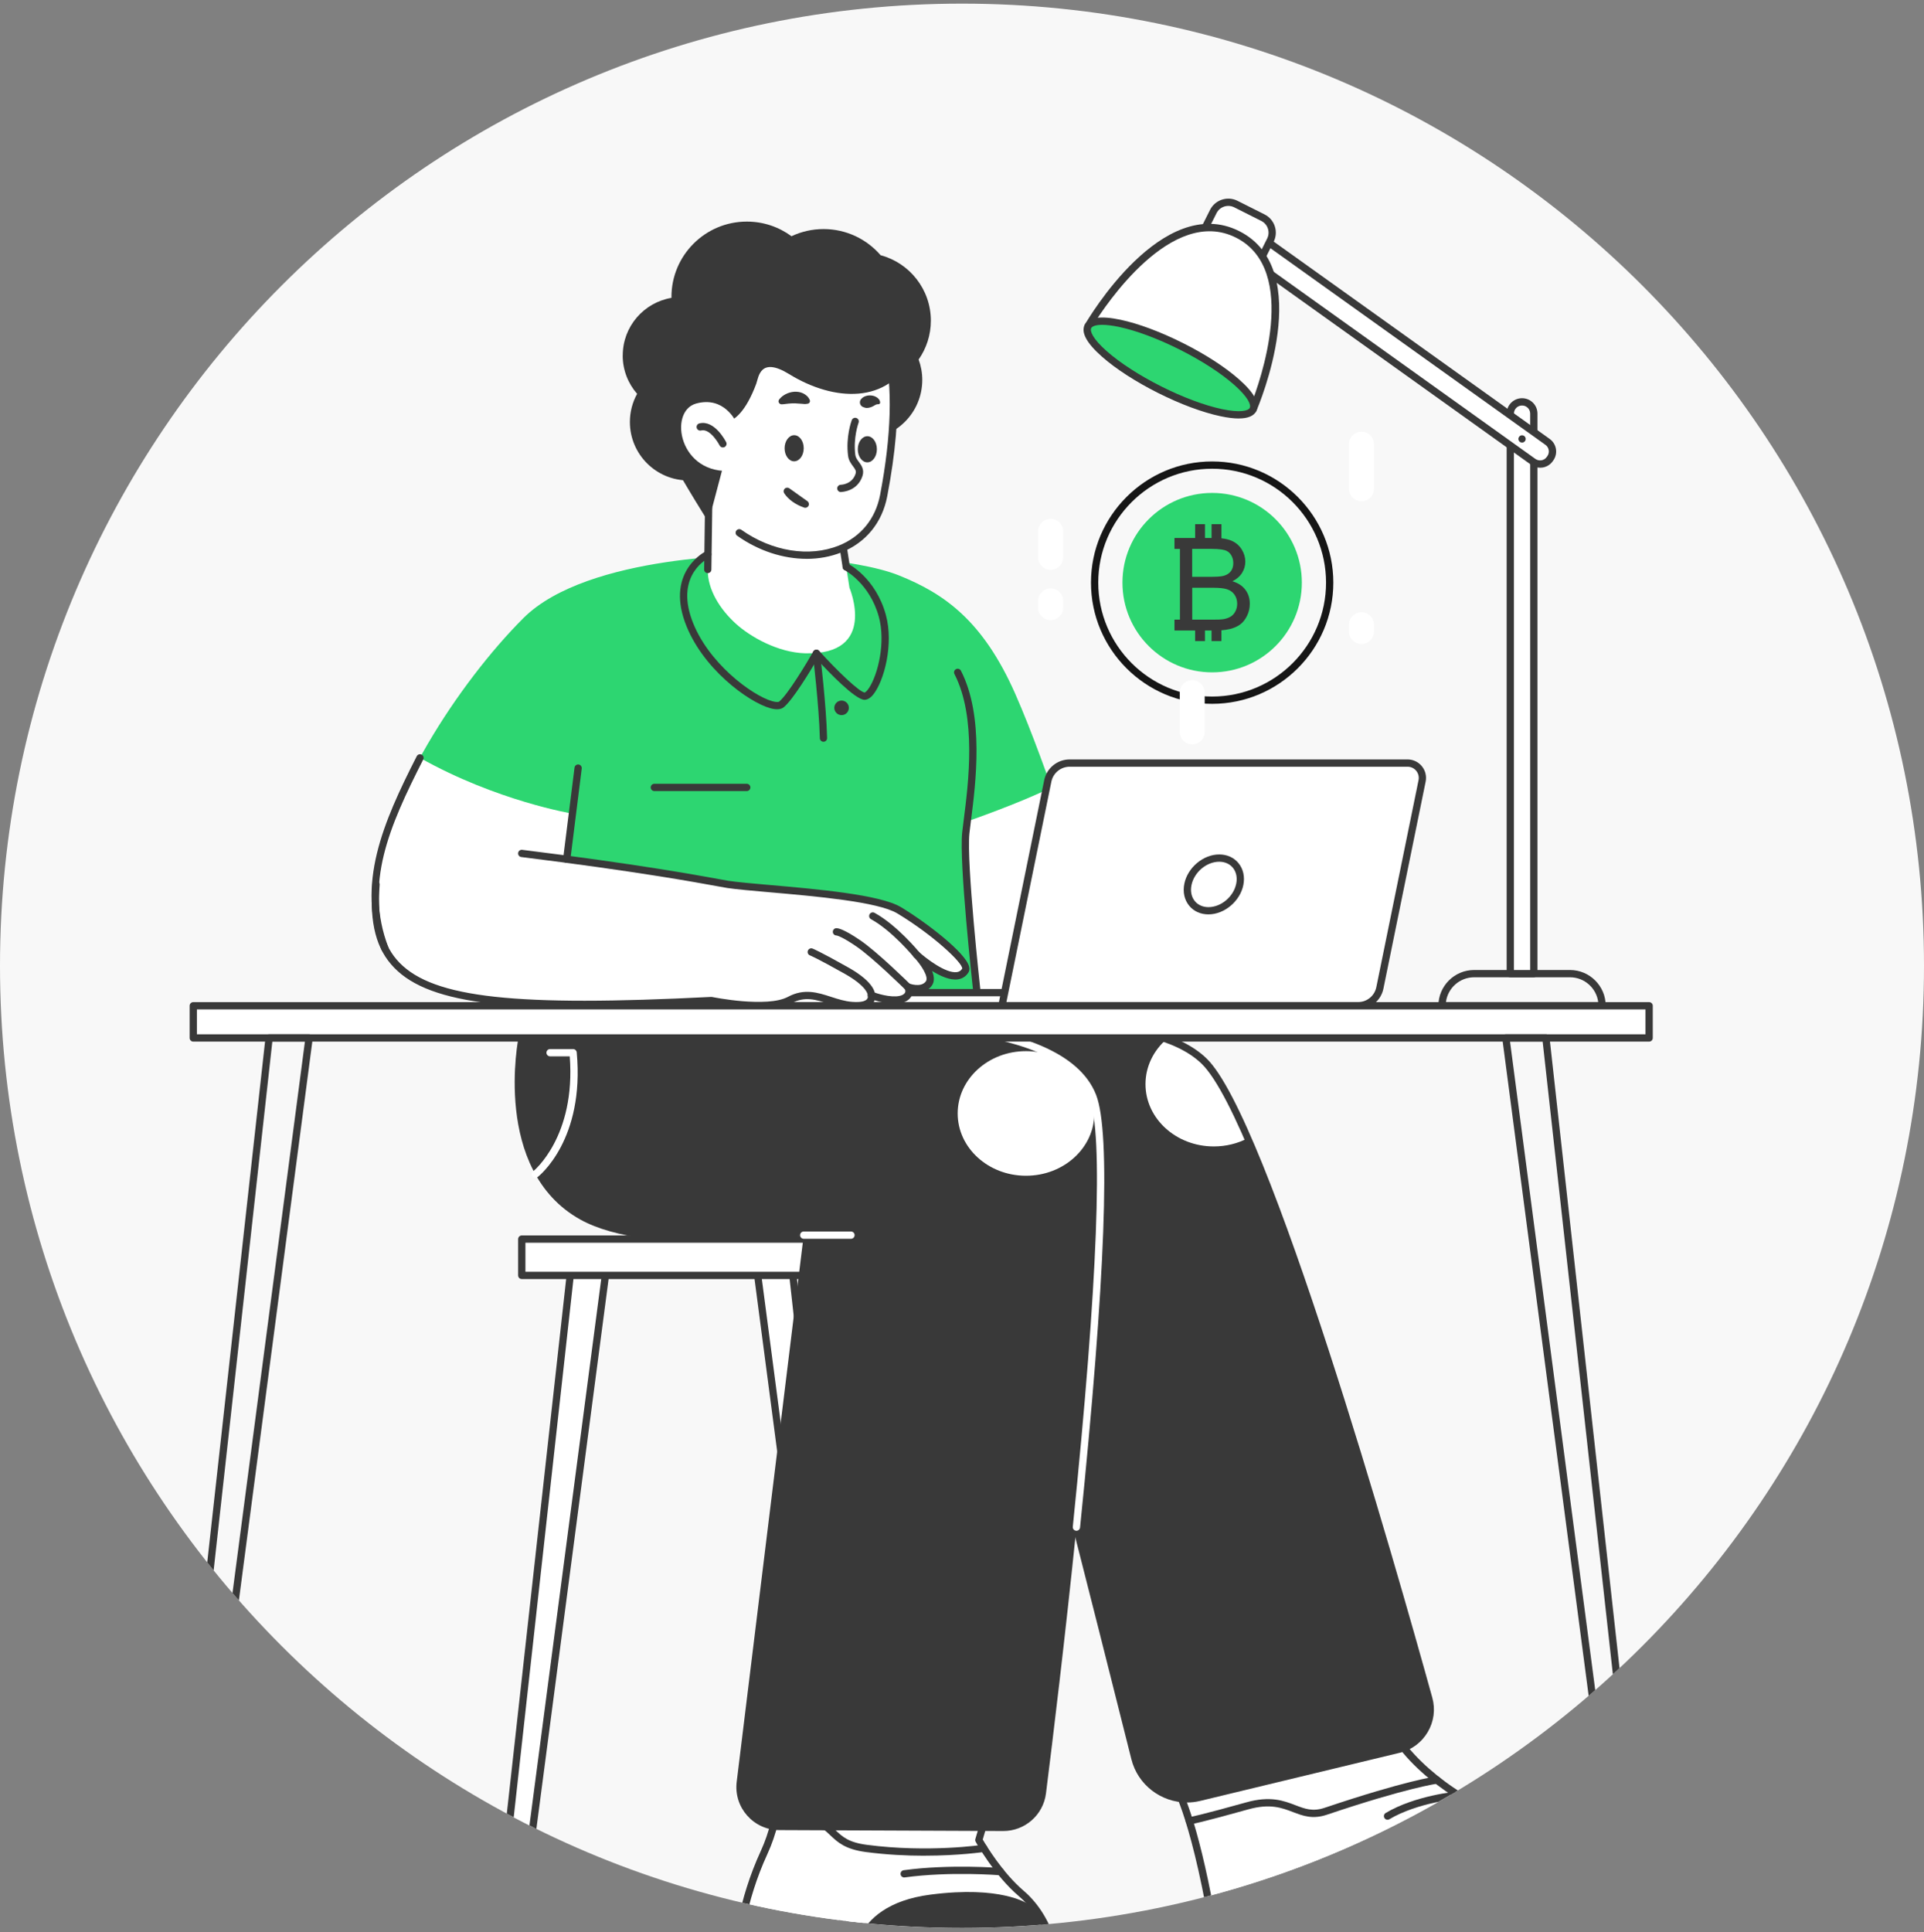 <svg width="250" height="251" viewBox="0 0 250 251" fill="none" xmlns="http://www.w3.org/2000/svg">
<rect x="0" y="0" width="250" height="251" fill="#808080" stroke="none"/>
<g clip-path="url(#clip0_574_921)">
<path d="M0 125.472C0 56.436 55.964 0.472 125 0.472C194.036 0.472 250 56.436 250 125.472C250 194.507 194.036 250.472 125 250.472C55.964 250.472 0 194.507 0 125.472Z" fill="#F8F8F8"/>
<g clip-path="url(#clip1_574_921)">
<path d="M65.638 255.636C66.327 255.636 66.909 255.125 66.996 254.444L78.682 165.495H74.107L64.268 254.115C64.177 254.928 64.813 255.64 65.63 255.64L65.638 255.636Z" fill="white"/>
<path d="M65.639 256.109C65.113 256.109 64.613 255.886 64.265 255.496C63.917 255.106 63.747 254.584 63.807 254.062L73.646 165.442C73.672 165.204 73.877 165.022 74.115 165.022H78.69C78.826 165.022 78.955 165.083 79.046 165.185C79.136 165.287 79.178 165.423 79.159 165.559L67.474 254.512C67.353 255.428 66.566 256.117 65.646 256.117L65.639 256.109ZM74.535 165.964L64.746 254.164C64.715 254.421 64.795 254.671 64.969 254.864C65.143 255.057 65.381 255.163 65.639 255.163C66.089 255.163 66.471 254.826 66.532 254.38L78.149 165.964H74.539H74.535Z" fill="#393939"/>
<path d="M111.475 255.636C112.292 255.636 112.928 254.924 112.837 254.111L102.999 165.491H98.424L110.109 254.44C110.2 255.121 110.779 255.632 111.468 255.632L111.475 255.636Z" fill="white"/>
<path d="M111.475 256.109C110.551 256.109 109.764 255.42 109.647 254.504L97.962 165.551C97.943 165.415 97.984 165.279 98.075 165.177C98.166 165.075 98.295 165.014 98.431 165.014H103.006C103.248 165.014 103.449 165.196 103.475 165.434L113.314 254.054C113.371 254.576 113.204 255.098 112.856 255.488C112.508 255.878 112.005 256.101 111.482 256.101L111.475 256.109ZM98.965 165.964L110.582 254.379C110.642 254.826 111.024 255.163 111.475 255.163C111.732 255.163 111.97 255.057 112.145 254.864C112.319 254.671 112.398 254.421 112.368 254.164L102.578 165.964H98.968H98.965Z" fill="#393939"/>
<path d="M109.314 160.977H67.799V165.695H109.314V160.977Z" fill="white"/>
<path d="M109.314 166.172H67.799C67.538 166.172 67.326 165.96 67.326 165.699V160.98C67.326 160.719 67.538 160.507 67.799 160.507H109.314C109.575 160.507 109.787 160.719 109.787 160.98V165.699C109.787 165.96 109.575 166.172 109.314 166.172ZM68.272 165.226H108.841V161.453H68.272V165.226Z" fill="#393939"/>
<path d="M102.385 229.718L100.678 236.624C100.334 238.013 99.884 239.372 99.286 240.673C96.372 247.004 95.714 252.888 95.581 255.863C95.532 256.968 96.414 257.887 97.519 257.887H137.104C137.857 255.041 136.503 249.244 132.715 246.009C129.521 243.284 127.19 239.046 127.19 239.046L128.881 233.287L102.389 229.718H102.385Z" fill="white"/>
<path d="M137.102 258.356H97.516C96.85 258.356 96.233 258.092 95.772 257.611C95.314 257.13 95.075 256.502 95.106 255.836C95.238 252.851 95.904 246.883 98.856 240.473C99.408 239.273 99.866 237.941 100.218 236.511L101.925 229.605C101.981 229.37 102.208 229.219 102.447 229.249L128.939 232.818C129.075 232.837 129.197 232.912 129.272 233.03C129.348 233.147 129.367 233.287 129.329 233.419L127.694 238.986C128.164 239.792 130.283 243.315 133.015 245.646C137.117 249.15 138.301 255.178 137.552 258.005C137.499 258.213 137.31 258.356 137.094 258.356H137.102ZM102.742 230.241L101.137 236.738C100.77 238.229 100.29 239.618 99.715 240.87C96.831 247.137 96.184 252.964 96.052 255.882C96.033 256.287 96.177 256.669 96.457 256.96C96.737 257.252 97.111 257.41 97.516 257.41H136.723C137.234 254.641 135.917 249.362 132.405 246.365C129.185 243.614 126.869 239.447 126.775 239.273C126.714 239.164 126.699 239.035 126.737 238.914L128.273 233.684L102.746 230.244L102.742 230.241Z" fill="#393939"/>
<path d="M120.098 241.09C117.828 241.09 115.217 240.968 112.492 240.609C109.809 240.253 108.833 239.33 107.891 238.441C106.767 237.374 105.605 236.272 100.909 236.091C100.648 236.079 100.444 235.86 100.455 235.599C100.466 235.338 100.705 235.13 100.947 235.145C105.999 235.342 107.293 236.568 108.541 237.752C109.45 238.615 110.233 239.356 112.613 239.671C120.673 240.734 127.697 239.671 127.765 239.659C128.022 239.621 128.264 239.795 128.306 240.053C128.347 240.31 128.17 240.552 127.912 240.594C127.867 240.601 124.662 241.086 120.098 241.086V241.09Z" fill="#393939"/>
<path d="M137.101 257.887C137.343 256.979 137.369 255.761 137.165 254.425C136.908 252.715 136.283 250.807 135.258 249.078C134.232 247.345 132.56 246.709 130.596 246.27C128.613 245.828 125.498 245.551 120.912 246.142C115.395 246.853 112.848 249.279 111.702 251.564C110.903 253.154 109.276 254.156 107.498 254.141L95.714 254.031C95.65 254.728 95.612 255.348 95.589 255.871C95.536 256.968 96.425 257.884 97.523 257.884H137.108L137.101 257.887Z" fill="#393939"/>
<path d="M117.488 243.916C117.257 243.916 117.053 243.746 117.019 243.507C116.985 243.25 117.162 243.012 117.424 242.974C123.421 242.153 129.968 242.683 130.036 242.686C130.297 242.709 130.49 242.936 130.467 243.197C130.445 243.458 130.218 243.651 129.956 243.629C129.892 243.621 123.44 243.103 117.552 243.909C117.529 243.909 117.507 243.912 117.488 243.912V243.916Z" fill="#393939"/>
<path d="M160.892 255.261L201.34 246.357C202.96 246.001 203.774 244.181 202.956 242.743C201.723 240.567 199.373 237.722 195.07 236.049C188.402 233.457 181.47 227.853 179.873 222.551L152.7 231.921C152.7 231.921 155.428 236.057 158.152 253.415C158.357 254.705 159.617 255.545 160.892 255.261Z" fill="white"/>
<path d="M160.399 255.787C159.847 255.787 159.298 255.621 158.836 255.307C158.208 254.879 157.799 254.232 157.682 253.487C155.018 236.523 152.328 232.22 152.301 232.178C152.222 232.057 152.203 231.902 152.252 231.766C152.301 231.63 152.407 231.52 152.543 231.471L179.717 222.101C179.838 222.06 179.97 222.067 180.088 222.128C180.201 222.185 180.288 222.291 180.326 222.412C181.764 227.183 188.178 232.856 195.243 235.607C199.704 237.344 202.123 240.318 203.367 242.509C203.833 243.326 203.878 244.288 203.496 245.143C203.114 246.005 202.365 246.615 201.441 246.819L160.993 255.723C160.796 255.765 160.6 255.787 160.403 255.787H160.399ZM153.383 232.182C154.163 233.741 156.388 239.134 158.617 253.339C158.692 253.823 158.961 254.247 159.37 254.527C159.782 254.807 160.297 254.909 160.785 254.8L201.233 245.896C201.858 245.76 202.368 245.343 202.626 244.761C202.883 244.178 202.853 243.531 202.539 242.978C201.373 240.92 199.099 238.127 194.895 236.492C188.693 234.078 181.556 228.773 179.569 223.157L153.38 232.186L153.383 232.182Z" fill="#393939"/>
<path d="M154.534 237.045C154.311 237.045 154.11 236.886 154.069 236.659C154.023 236.401 154.193 236.155 154.447 236.106C154.462 236.106 156.112 235.792 161.939 234.157C165.061 233.279 166.802 233.945 168.338 234.532C169.587 235.009 170.579 235.383 172.13 234.861C182.68 231.308 186.502 230.808 186.661 230.789C186.922 230.755 187.157 230.941 187.187 231.198C187.217 231.455 187.036 231.694 186.778 231.728C186.74 231.732 182.858 232.246 172.433 235.758C170.556 236.39 169.315 235.917 168.002 235.417C166.533 234.857 165.016 234.282 162.197 235.069C156.301 236.723 154.685 237.026 154.621 237.037C154.591 237.041 154.564 237.045 154.534 237.045Z" fill="#393939"/>
<path d="M160.891 255.261L201.339 246.357C202.929 246.009 203.746 244.246 202.997 242.823C202.982 242.796 202.97 242.77 202.955 242.744C201.722 240.568 199.372 237.722 195.073 236.046C194.604 235.864 194.138 235.667 193.669 235.455C193.669 235.455 180.86 235.489 178.835 244.745C178.423 246.634 176.966 248.121 175.07 248.507L157.913 251.977C158 252.488 158.083 252.961 158.155 253.4C158.367 254.69 159.616 255.538 160.895 255.258L160.891 255.261Z" fill="#393939"/>
<path d="M180.293 236.417C180.13 236.417 179.975 236.333 179.888 236.186C179.755 235.963 179.827 235.671 180.051 235.539C183.88 233.253 189.216 232.754 189.439 232.731C189.7 232.712 189.927 232.901 189.954 233.159C189.976 233.42 189.783 233.647 189.526 233.673C189.473 233.677 184.179 234.177 180.535 236.349C180.459 236.394 180.376 236.417 180.293 236.417Z" fill="#393939"/>
<path d="M147.466 228.432C148.396 232.137 152.135 234.403 155.851 233.506L181.784 227.251C184.701 226.547 186.461 223.569 185.659 220.675C180.716 202.829 164.396 145.545 156.46 137.86C149.35 130.969 129.741 133.712 129.741 133.712L113.223 134.318C104.194 149.197 129.998 161.393 129.998 161.393C132.412 168.632 143.261 211.661 147.466 228.436V228.432Z" fill="#393939"/>
<path d="M162.14 147.872C160.014 142.994 158.065 139.411 156.46 137.856C155.177 136.614 153.49 135.687 151.586 135.002C149.895 136.471 148.843 138.548 148.843 140.849C148.843 145.322 152.816 148.943 157.72 148.943C159.329 148.943 160.838 148.553 162.14 147.872Z" fill="white"/>
<path d="M154.227 234.173C150.897 234.173 147.847 231.91 147.007 228.546C142.591 210.935 132.117 169.416 129.612 161.726C127.784 160.833 114.271 153.961 111.372 144.319C110.324 140.827 110.809 137.379 112.818 134.072C112.901 133.936 113.045 133.853 113.204 133.845L129.695 133.24C130.8 133.088 149.652 130.606 156.785 137.519C164.811 145.296 181.257 203.037 186.108 220.55C186.528 222.075 186.32 223.661 185.518 225.023C184.716 226.385 183.425 227.343 181.889 227.713L155.957 233.968C155.378 234.108 154.795 234.177 154.224 234.177L154.227 234.173ZM113.499 134.78C111.743 137.784 111.335 140.899 112.281 144.047C115.202 153.772 130.051 160.894 130.202 160.962C130.319 161.019 130.406 161.117 130.448 161.238C132.847 168.435 143.469 210.545 147.927 228.315C148.79 231.755 152.294 233.874 155.741 233.045L181.673 226.79C182.96 226.48 184.038 225.681 184.708 224.538C185.378 223.399 185.552 222.071 185.2 220.796C180.368 203.344 163.983 145.803 156.131 138.193C149.266 131.54 130.001 134.148 129.805 134.174C129.79 134.174 129.774 134.174 129.756 134.178L113.495 134.776L113.499 134.78Z" fill="#393939"/>
<path d="M108.69 133.205L117.673 133.141C112.557 132.936 108.69 133.205 108.69 133.205Z" fill="#393939"/>
<path d="M125.851 123.677L68.646 123.238L67.39 134.708C67.39 134.708 63.84 152.024 75.427 158.453C84.422 163.44 104.433 160.466 104.433 160.466L95.725 231.49C95.317 234.812 97.901 237.745 101.25 237.76L130.342 237.881C133.169 237.893 135.561 235.796 135.912 232.992C136.779 226.105 138.399 212.793 139.871 198.398C142.285 174.827 144.309 148.353 141.986 142.405C139.208 135.287 126.554 133.497 117.673 133.141L108.69 133.205C108.69 133.205 112.557 132.937 117.673 133.141L127.512 133.073L125.847 123.681L125.851 123.677Z" fill="#393939"/>
<path d="M139.87 198.871C139.87 198.871 139.836 198.871 139.821 198.871C139.56 198.844 139.37 198.613 139.397 198.352C142.647 166.6 143.393 147.316 141.543 142.579C137.342 131.809 109.007 133.659 108.719 133.678C108.466 133.693 108.231 133.5 108.216 133.239C108.201 132.978 108.394 132.751 108.655 132.736C109.851 132.653 137.97 130.825 142.424 142.238C144.354 147.184 143.65 166.093 140.339 198.451C140.313 198.693 140.108 198.875 139.87 198.875V198.871Z" fill="white"/>
<path d="M125.438 126.087C126.088 125.032 120.98 120.759 116.833 118.258C113.223 116.086 98.994 115.556 94.586 114.898C93.345 114.712 85.663 113.097 67.802 110.875L78.583 130.469C82.666 130.416 87.264 130.25 92.429 129.989C92.429 129.989 99.679 131.495 102.623 129.921C105.563 128.346 107.754 130.397 110.695 130.64C113.635 130.882 113.226 129.308 113.226 129.308C113.226 129.308 114.937 129.993 116.443 129.924C117.949 129.856 118.426 128.967 117.949 128.214C117.949 128.214 119.795 128.967 120.685 127.805C121.574 126.644 119.111 124.044 119.111 124.044C119.111 124.044 123.984 128.456 125.441 126.095L125.438 126.087Z" fill="#2DD671"/>
<path d="M78.579 130.469L67.798 110.875C85.663 113.096 93.341 114.712 94.582 114.897C98.991 115.556 113.223 116.082 116.829 118.258C120.976 120.755 126.085 125.028 125.434 126.087C123.977 128.452 119.103 124.036 119.103 124.036C119.103 124.036 121.567 126.636 120.677 127.797C119.788 128.959 117.941 128.206 117.941 128.206C118.422 128.959 117.941 129.848 116.435 129.917C114.929 129.985 113.219 129.3 113.219 129.3C113.219 129.3 113.628 130.874 110.687 130.632C107.747 130.39 105.556 128.342 102.616 129.913C99.676 131.487 92.421 129.981 92.421 129.981C87.256 130.242 82.662 130.409 78.576 130.461L78.681 130.654H170.964C170.964 130.654 170.82 130.333 170.552 129.803C169.56 127.854 166.87 123.105 163.423 121.512C159.044 119.491 141.267 116.226 141.267 116.226C141.267 116.226 136.135 99.704 131.928 90.161C127.72 80.617 122.691 77.128 116.844 74.771C110.994 72.41 98.578 72.103 98.578 72.103C98.578 72.103 76.415 71.899 67.999 80.311C59.583 88.727 49.654 103.988 48.851 114.886C47.966 126.916 53.93 130.768 78.576 130.458L78.579 130.469Z" fill="#2DD671"/>
<path d="M170.969 130.666C170.969 130.666 170.825 130.341 170.556 129.815C169.565 127.866 166.874 123.117 163.427 121.524C159.049 119.503 141.267 116.241 141.267 116.241C141.267 116.241 139.205 109.596 136.624 102.301C132.42 104.386 125.673 106.713 125.673 106.713C125.423 108.718 125.484 111.874 125.673 114.062C125.859 116.184 126.85 129.924 126.903 130.666H170.969Z" fill="white"/>
<path d="M170.556 130.287C170.382 130.287 170.219 130.193 170.132 130.03C169.156 128.112 166.526 123.48 163.226 121.955C158.95 119.983 141.358 116.74 141.18 116.706C141.006 116.676 140.866 116.547 140.813 116.381C140.794 116.317 138.724 109.66 136.174 102.459C136.087 102.213 136.215 101.941 136.461 101.854C136.707 101.767 136.98 101.895 137.067 102.141C139.329 108.536 141.214 114.5 141.63 115.825C143.999 116.264 159.491 119.185 163.623 121.092C167.192 122.742 169.954 127.589 170.976 129.599C171.093 129.833 171.002 130.117 170.768 130.234C170.7 130.269 170.624 130.287 170.552 130.287H170.556Z" fill="#161616"/>
<path d="M80.911 46.182C80.911 48.093 81.622 49.83 82.784 51.166C82.186 52.252 81.846 53.497 81.846 54.821C81.846 59.014 85.244 62.416 89.44 62.416C93.637 62.416 97.035 59.018 97.035 54.821C97.035 52.91 96.323 51.173 95.162 49.838C95.427 49.357 95.639 48.842 95.794 48.305C96.202 48.358 96.615 48.385 97.035 48.385C98.526 48.385 99.937 48.051 101.205 47.454C102.174 48.165 103.275 48.702 104.467 49.024C104.463 49.134 104.452 49.243 104.452 49.357C104.452 53.606 107.895 57.05 112.145 57.05C116.394 57.05 119.838 53.606 119.838 49.357C119.838 48.426 119.668 47.533 119.365 46.708C120.364 45.278 120.954 43.541 120.954 41.664C120.954 37.588 118.184 34.16 114.427 33.157C112.629 31.076 109.977 29.759 107.014 29.759C105.523 29.759 104.111 30.092 102.844 30.69C101.22 29.494 99.215 28.787 97.043 28.787C91.631 28.787 87.246 33.172 87.246 38.584C87.246 38.621 87.246 38.659 87.246 38.697C83.654 39.303 80.918 42.417 80.918 46.178L80.911 46.182Z" fill="#393939"/>
<path d="M104.637 84.871C114.12 85.128 110.377 76.36 110.377 76.36L108.285 62.779C108.285 62.779 98.102 57.637 92.13 62.056L91.964 73.984C91.926 76.637 93.598 79.195 95.604 81.019C97.462 82.71 101.046 84.776 104.633 84.875L104.637 84.871Z" fill="white"/>
<path d="M91.968 74.457H91.96C91.699 74.457 91.491 74.237 91.495 73.976L91.657 62.049C91.657 61.901 91.729 61.765 91.85 61.674C97.984 57.133 108.073 62.14 108.5 62.355C108.637 62.424 108.731 62.556 108.754 62.707L110.426 73.575C110.468 73.833 110.29 74.075 110.033 74.116C109.776 74.158 109.533 73.98 109.492 73.723L107.857 63.101C106.389 62.416 97.822 58.681 92.6 62.306L92.437 73.995C92.437 74.253 92.221 74.461 91.964 74.461L91.968 74.457Z" fill="#393939"/>
<path d="M114.823 64.388C118.399 45.732 113.998 38.054 108.091 36.862C87.529 32.711 82.882 51.268 91.555 64.52C98.34 74.877 112.886 74.48 114.819 64.392L114.823 64.388Z" fill="white"/>
<path d="M104.815 72.602C101.769 72.602 98.567 71.573 95.786 69.602C95.574 69.45 95.521 69.155 95.672 68.943C95.824 68.731 96.119 68.678 96.331 68.83C100.3 71.641 105.155 72.425 109.004 70.877C111.865 69.727 113.764 67.392 114.358 64.3C117.325 48.812 114.949 38.731 107.997 37.327C107.74 37.274 107.573 37.024 107.626 36.771C107.679 36.514 107.925 36.347 108.183 36.4C111.796 37.13 119.72 41.327 115.285 64.478C114.631 67.895 112.527 70.48 109.356 71.755C107.937 72.326 106.393 72.606 104.811 72.606L104.815 72.602Z" fill="#393939"/>
<path d="M98.28 49.807C98.571 49.023 98.749 46.269 102.537 48.603C108.387 52.21 115.437 52.505 118.453 46.352C120.038 43.12 118.983 34.409 112.947 33.217C106.858 32.014 97.811 32.237 93.932 33.751C88.513 35.858 90.39 38.829 89.418 40.449C87.03 44.433 78.209 43.476 86.712 58.828C89.24 63.395 92.051 67.815 92.051 67.815L93.932 60.697L92.35 59.767L92.324 54.472C92.324 54.472 95.548 57.171 98.28 49.818V49.807Z" fill="#393939"/>
<path d="M95.241 61.156L95.6 54.742C95.6 54.742 94.083 51.416 90.442 52.43C86.802 53.444 88.221 61.818 95.241 61.156Z" fill="white"/>
<path d="M93.932 58.133C93.758 58.133 93.591 58.038 93.508 57.872C93.497 57.849 92.327 55.616 91.101 55.926C90.844 55.991 90.591 55.836 90.526 55.582C90.462 55.329 90.617 55.071 90.871 55.007C92.85 54.508 94.295 57.327 94.356 57.444C94.473 57.679 94.378 57.962 94.148 58.08C94.079 58.114 94.008 58.129 93.936 58.129L93.932 58.133Z" fill="#393939"/>
<path d="M102.294 63.827C102.706 64.459 103.505 65.11 104.636 65.492L102.294 63.827Z" fill="white"/>
<path d="M104.636 65.969C104.587 65.969 104.534 65.962 104.485 65.943C103.361 65.561 102.419 64.883 101.897 64.085C101.772 63.896 101.802 63.642 101.965 63.487C102.128 63.328 102.381 63.313 102.567 63.442L104.909 65.111C105.102 65.247 105.162 65.504 105.056 65.712C104.973 65.875 104.81 65.969 104.636 65.969Z" fill="#393939"/>
<path d="M104.433 58.242C104.436 57.303 103.884 56.543 103.199 56.539C102.514 56.539 101.954 57.292 101.95 58.23C101.946 59.169 102.499 59.929 103.184 59.933C103.869 59.933 104.429 59.18 104.433 58.242Z" fill="#393939"/>
<path d="M113.941 58.374C113.945 57.436 113.392 56.675 112.707 56.672C112.022 56.672 111.462 57.425 111.459 58.363C111.455 59.301 112.007 60.062 112.692 60.066C113.377 60.07 113.937 59.313 113.941 58.374Z" fill="#393939"/>
<path d="M104.694 52.486C104.565 52.502 104.414 52.475 104.289 52.467L103.922 52.441C103.691 52.426 103.472 52.403 103.237 52.396C103.003 52.396 102.757 52.411 102.488 52.433C102.352 52.441 102.215 52.471 102.072 52.479C101.928 52.502 101.78 52.52 101.614 52.524H101.561C101.345 52.532 101.164 52.358 101.16 52.142C101.16 52.044 101.19 51.953 101.251 51.885C101.364 51.745 101.493 51.62 101.629 51.502C101.777 51.397 101.924 51.291 102.087 51.207C102.416 51.041 102.791 50.927 103.18 50.897C103.574 50.871 103.986 50.923 104.35 51.101C104.717 51.283 105.023 51.533 105.216 51.96C105.296 52.138 105.216 52.346 105.038 52.426C105.008 52.441 104.974 52.449 104.94 52.452L104.694 52.483V52.486Z" fill="#393939"/>
<path d="M111.887 51.858C112.058 51.657 112.235 51.551 112.444 51.472C112.648 51.396 112.875 51.362 113.117 51.374C113.356 51.385 113.62 51.438 113.874 51.589C114.124 51.725 114.366 51.998 114.362 52.301C114.362 52.418 114.267 52.516 114.146 52.516H114.067C113.84 52.52 113.738 52.615 113.628 52.672C113.518 52.743 113.412 52.796 113.284 52.853C113.159 52.906 113.023 52.952 112.875 52.978C112.727 53.001 112.557 53.02 112.387 52.963L112.182 52.895C111.842 52.781 111.653 52.414 111.766 52.074C111.793 51.99 111.834 51.919 111.887 51.854V51.858Z" fill="#393939"/>
<path d="M109.257 63.926C109 63.926 108.788 63.718 108.784 63.457C108.784 63.196 108.992 62.98 109.253 62.98C109.31 62.98 110.71 62.931 111.164 61.568C111.285 61.205 111.153 61.001 110.835 60.573C110.585 60.236 110.275 59.82 110.199 59.233C109.874 56.751 110.642 54.67 110.676 54.583C110.767 54.337 111.043 54.216 111.285 54.307C111.531 54.397 111.652 54.67 111.561 54.916C111.554 54.935 110.842 56.872 111.138 59.109C111.183 59.449 111.384 59.722 111.595 60.005C111.928 60.456 112.345 61.016 112.061 61.863C111.387 63.873 109.348 63.918 109.264 63.918H109.261L109.257 63.926Z" fill="#393939"/>
<path d="M132.102 128.963H100.694C99.755 128.963 98.995 129.724 98.995 130.662H130.187L132.102 128.963Z" fill="white"/>
<path d="M130.187 131.135H98.995C98.734 131.135 98.522 130.923 98.522 130.662C98.522 129.462 99.498 128.49 100.694 128.49H132.102C132.299 128.49 132.473 128.611 132.545 128.796C132.613 128.978 132.564 129.186 132.416 129.319L130.501 131.018C130.414 131.093 130.304 131.139 130.187 131.139V131.135ZM99.562 130.189H130.009L130.861 129.436H100.698C100.191 129.436 99.752 129.746 99.566 130.189H99.562Z" fill="#393939"/>
<path d="M179.297 128.346L184.784 101.445C185.026 100.253 184.114 99.133 182.895 99.133H138.981C137.603 99.133 136.419 100.102 136.147 101.449L130.19 130.659H176.466C177.844 130.659 179.028 129.69 179.3 128.343L179.297 128.346Z" fill="white"/>
<path d="M176.463 131.135H130.188C130.044 131.135 129.911 131.071 129.821 130.961C129.73 130.851 129.696 130.708 129.722 130.568L135.682 101.358C136 99.795 137.389 98.664 138.982 98.664H182.896C183.619 98.664 184.296 98.986 184.754 99.546C185.212 100.106 185.39 100.832 185.246 101.544L179.759 128.441C179.441 130.004 178.053 131.135 176.46 131.135H176.463ZM130.767 130.189H176.463C177.61 130.189 178.609 129.376 178.836 128.252L184.323 101.354C184.41 100.927 184.3 100.484 184.024 100.143C183.748 99.803 183.335 99.61 182.9 99.61H138.986C137.839 99.61 136.844 100.423 136.613 101.547L130.77 130.189H130.767Z" fill="#393939"/>
<path d="M157.023 118.795C156.002 118.795 155.109 118.394 154.515 117.664C153.89 116.899 153.671 115.885 153.89 114.807C154.318 112.71 156.35 111.008 158.42 111.008C159.442 111.008 160.335 111.409 160.929 112.139C161.553 112.903 161.773 113.918 161.553 114.996C161.125 117.092 159.093 118.795 157.023 118.795ZM158.42 111.954C156.774 111.954 155.158 113.32 154.817 114.996C154.655 115.791 154.81 116.525 155.249 117.066C155.661 117.573 156.293 117.853 157.027 117.853C158.673 117.853 160.289 116.487 160.63 114.811C160.792 114.016 160.637 113.282 160.198 112.741C159.786 112.234 159.154 111.954 158.42 111.954Z" fill="#393939"/>
<path d="M54.57 98.463C50.192 107.061 46.778 114.78 50.018 123.241C50.018 123.241 50.018 123.241 50.021 123.241C53.499 130.057 64.923 131.389 92.426 129.988C92.426 129.988 99.676 131.495 102.62 129.92C105.163 127.657 112.637 133.107 113.223 129.304C113.435 129.629 119.21 130.844 117.942 128.21C122.343 129.364 120.784 125.553 119.104 124.036C119.104 124.036 123.978 128.448 125.435 126.087C126.086 125.031 120.977 120.759 116.83 118.258C113.22 116.086 98.991 115.556 94.583 114.897C93.489 114.735 87.389 113.46 73.729 111.639L74.38 105.706C74.38 105.706 64.522 104.067 54.57 98.459V98.463Z" fill="white"/>
<path d="M111.259 131.135C111.066 131.135 110.865 131.128 110.653 131.109C109.578 131.022 108.621 130.712 107.694 130.413C106.029 129.871 104.587 129.406 102.843 130.341C99.895 131.919 93.152 130.621 92.391 130.466C66.693 131.771 55.92 130.534 51.239 125.743C48.889 123.336 48.007 119.984 48.386 114.868C48.405 114.606 48.632 114.417 48.893 114.429C49.154 114.447 49.351 114.675 49.332 114.936C48.976 119.76 49.775 122.886 51.916 125.081C56.382 129.648 66.977 130.81 92.403 129.516C92.444 129.516 92.482 129.516 92.523 129.523C92.595 129.538 99.641 130.976 102.396 129.501C104.496 128.377 106.271 128.952 107.985 129.508C108.859 129.792 109.764 130.083 110.729 130.163C112.034 130.273 112.492 129.993 112.647 129.815C112.803 129.637 112.765 129.433 112.761 129.41C112.723 129.24 112.784 129.058 112.916 128.944C113.048 128.831 113.234 128.797 113.397 128.861C113.412 128.869 115.039 129.504 116.416 129.444C117.014 129.417 117.461 129.236 117.601 128.96C117.695 128.774 117.623 128.585 117.54 128.46C117.43 128.286 117.446 128.063 117.574 127.904C117.703 127.745 117.926 127.692 118.115 127.768C118.131 127.771 119.64 128.365 120.299 127.506C120.738 126.931 119.64 125.289 118.759 124.358C118.585 124.173 118.585 123.885 118.762 123.703C118.94 123.522 119.232 123.514 119.417 123.684C120.295 124.479 122.883 126.492 124.333 126.295C124.639 126.25 124.862 126.106 125.029 125.838C125.097 125.1 121.271 121.49 116.583 118.663C114.066 117.149 105.953 116.442 100.027 115.923C97.731 115.723 95.744 115.549 94.51 115.367C94.298 115.337 93.909 115.265 93.314 115.155C90.385 114.618 82.602 113.191 67.738 111.345C67.48 111.314 67.295 111.076 67.325 110.819C67.356 110.561 67.594 110.372 67.851 110.406C82.742 112.256 90.544 113.687 93.481 114.224C94.06 114.33 94.442 114.398 94.646 114.432C95.853 114.614 97.825 114.784 100.107 114.985C106.124 115.511 114.365 116.226 117.071 117.857C120.412 119.87 125.487 123.779 125.926 125.588C126.013 125.944 125.926 126.193 125.835 126.337C125.525 126.84 125.052 127.151 124.469 127.234C123.451 127.382 122.187 126.81 121.112 126.144C121.392 126.833 121.472 127.544 121.052 128.089C120.378 128.971 119.323 128.994 118.588 128.872C118.577 129.054 118.528 129.236 118.441 129.402C118.263 129.747 117.767 130.333 116.458 130.394C115.421 130.439 114.305 130.159 113.643 129.951C113.593 130.102 113.51 130.261 113.382 130.416C112.98 130.893 112.269 131.135 111.262 131.135H111.259Z" fill="#393939"/>
<path d="M119.103 124.509C118.967 124.509 118.83 124.449 118.736 124.335C118.709 124.301 115.913 120.914 113.181 119.423C112.95 119.298 112.867 119.011 112.992 118.78C113.116 118.549 113.404 118.466 113.635 118.591C116.53 120.173 119.349 123.59 119.47 123.733C119.636 123.934 119.606 124.233 119.406 124.399C119.319 124.471 119.213 124.505 119.107 124.505L119.103 124.509Z" fill="#393939"/>
<path d="M117.942 128.683C117.821 128.683 117.703 128.638 117.609 128.547C117.567 128.505 113.439 124.437 111.244 122.939C109.378 121.667 108.758 121.543 108.686 121.535C108.444 121.535 108.239 121.35 108.217 121.104C108.194 120.843 108.383 120.612 108.644 120.589C108.868 120.574 109.609 120.68 111.774 122.156C114.04 123.703 118.097 127.703 118.271 127.87C118.456 128.055 118.46 128.354 118.275 128.539C118.18 128.634 118.059 128.679 117.938 128.679L117.942 128.683Z" fill="#393939"/>
<path d="M113.223 129.777C113.2 129.777 113.177 129.777 113.155 129.773C112.905 129.735 112.731 129.512 112.754 129.266C112.75 129.198 112.64 128.131 109.745 126.504C106.101 124.456 105.28 124.135 105.246 124.123C105.004 124.033 104.879 123.76 104.97 123.514C105.061 123.272 105.329 123.143 105.571 123.234C105.605 123.245 106.434 123.556 110.207 125.679C113.749 127.669 113.734 129.107 113.692 129.376C113.658 129.61 113.458 129.781 113.227 129.781L113.223 129.777Z" fill="#393939"/>
<path d="M50.024 123.715C49.998 123.715 49.971 123.715 49.945 123.707C49.93 123.707 49.914 123.703 49.903 123.7C49.752 123.662 49.631 123.556 49.578 123.408C46.308 114.86 49.714 106.955 54.149 98.248C54.266 98.013 54.554 97.922 54.785 98.04C55.019 98.157 55.11 98.445 54.993 98.675C50.516 107.462 47.337 114.837 50.44 123.015C50.493 123.117 50.512 123.234 50.482 123.355C50.429 123.571 50.236 123.715 50.024 123.715Z" fill="#393939"/>
<path d="M73.638 112.101C73.619 112.101 73.6 112.101 73.577 112.101C73.316 112.067 73.134 111.833 73.168 111.571L74.652 99.731C74.686 99.47 74.92 99.288 75.181 99.322C75.443 99.356 75.624 99.591 75.59 99.852L74.107 111.693C74.077 111.931 73.872 112.105 73.638 112.105V112.101Z" fill="#393939"/>
<path d="M100.97 92.148C100.705 92.148 100.403 92.102 100.066 92.004C97.247 91.213 91.139 86.793 88.993 80.803C86.591 74.098 91.714 71.615 91.767 71.593C92.006 71.483 92.286 71.585 92.395 71.82C92.505 72.054 92.403 72.338 92.168 72.448C91.979 72.539 87.782 74.612 89.886 80.481C91.892 86.086 97.75 90.365 100.327 91.092C100.906 91.255 101.178 91.202 101.243 91.149C102.34 90.263 104.819 86.15 105.678 84.64C105.753 84.508 105.886 84.421 106.037 84.406C106.185 84.39 106.336 84.447 106.438 84.561C108.762 87.134 111.687 89.934 112.356 89.972C112.353 89.972 112.561 89.927 112.928 89.37C114.056 87.652 115.119 83.478 114.188 80.111C112.988 75.763 109.78 74.086 109.745 74.071C109.515 73.954 109.42 73.67 109.537 73.435C109.655 73.205 109.938 73.11 110.173 73.227C110.321 73.303 113.783 75.093 115.1 79.861C116.159 83.698 114.869 88.481 113.477 90.222C113.091 90.702 112.693 90.925 112.307 90.918C111.077 90.857 107.702 87.342 106.169 85.673C105.318 87.123 103.032 90.918 101.833 91.887C101.617 92.061 101.33 92.148 100.97 92.148Z" fill="#393939"/>
<path d="M107.002 96.37C106.744 96.37 106.536 96.166 106.529 95.909C106.43 91.761 105.621 85.003 105.613 84.935C105.583 84.674 105.768 84.439 106.025 84.409C106.287 84.378 106.521 84.564 106.551 84.821C106.559 84.889 107.373 91.693 107.471 95.886C107.479 96.147 107.27 96.363 107.009 96.37H106.998H107.002Z" fill="#393939"/>
<path d="M109.704 92.84C110.188 92.647 110.423 92.094 110.23 91.61C110.037 91.126 109.484 90.891 109 91.084C108.516 91.277 108.281 91.829 108.474 92.314C108.671 92.798 109.219 93.033 109.704 92.84Z" fill="#393939"/>
<path d="M97.031 102.773H85.024C84.763 102.773 84.551 102.562 84.551 102.3C84.551 102.039 84.763 101.827 85.024 101.827H97.031C97.292 101.827 97.504 102.039 97.504 102.3C97.504 102.562 97.292 102.773 97.031 102.773Z" fill="#393939"/>
<path d="M126.907 129.05C126.668 129.05 126.464 128.872 126.437 128.63C126.362 127.956 124.614 112.071 125.022 108.173C125.075 107.674 125.151 107.064 125.242 106.372C125.828 101.77 126.922 93.211 124.019 87.569C123.898 87.338 123.993 87.05 124.224 86.933C124.458 86.812 124.742 86.906 124.859 87.137C127.898 93.041 126.778 101.793 126.18 106.493C126.093 107.178 126.017 107.776 125.964 108.272C125.567 112.067 127.361 128.365 127.38 128.528C127.41 128.789 127.221 129.02 126.963 129.05C126.945 129.05 126.929 129.05 126.91 129.05H126.907Z" fill="#393939"/>
<path d="M69.562 153.026C69.422 153.026 69.282 152.961 69.188 152.844C69.029 152.64 69.067 152.341 69.271 152.182C69.328 152.136 74.837 147.701 74.031 137.238H71.477C71.216 137.238 71.004 137.026 71.004 136.765C71.004 136.504 71.216 136.292 71.477 136.292H74.466C74.712 136.292 74.917 136.478 74.939 136.724C75.984 148.042 70.103 152.734 69.853 152.931C69.766 152.999 69.664 153.029 69.566 153.029L69.562 153.026Z" fill="white"/>
<path d="M110.574 160.939H104.433C104.172 160.939 103.96 160.727 103.96 160.466C103.96 160.204 104.172 159.993 104.433 159.993H110.574C110.835 159.993 111.047 160.204 111.047 160.466C111.047 160.727 110.835 160.939 110.574 160.939Z" fill="white"/>
<path d="M133.316 152.75C138.219 152.75 142.194 149.126 142.194 144.656C142.194 140.185 138.219 136.561 133.316 136.561C128.413 136.561 124.439 140.185 124.439 144.656C124.439 149.126 128.413 152.75 133.316 152.75Z" fill="white"/>
<path d="M208.172 131.135H187.374C187.113 131.135 186.901 130.923 186.901 130.662C186.901 128.1 188.986 126.019 191.545 126.019H203.998C206.56 126.019 208.641 128.104 208.641 130.662C208.641 130.923 208.429 131.135 208.168 131.135H208.172ZM187.878 130.189H207.669C207.434 128.373 205.879 126.965 204.002 126.965H191.548C189.668 126.965 188.112 128.373 187.882 130.189H187.878Z" fill="#393939"/>
<path d="M197.773 52.21C196.929 52.21 196.244 52.895 196.244 53.739V126.492H199.302V53.735C199.302 52.892 198.617 52.206 197.773 52.206V52.21Z" fill="white"/>
<path d="M199.302 126.965H196.244C195.983 126.965 195.771 126.753 195.771 126.492V53.735C195.771 52.63 196.668 51.734 197.773 51.734C198.878 51.734 199.775 52.63 199.775 53.735V126.489C199.775 126.75 199.563 126.962 199.302 126.962V126.965ZM196.717 126.019H198.829V53.735C198.829 53.153 198.356 52.68 197.773 52.68C197.19 52.68 196.717 53.153 196.717 53.735V126.016V126.019Z" fill="#393939"/>
<path d="M160.313 30.312L160.392 30.201C160.883 29.514 161.838 29.355 162.525 29.846L201.097 57.4C201.784 57.89 201.943 58.846 201.453 59.532L201.374 59.643C200.883 60.33 199.928 60.489 199.241 59.998L160.668 32.444C159.982 31.954 159.822 30.998 160.313 30.312Z" fill="white"/>
<path d="M200.113 60.762C199.7 60.762 199.295 60.633 198.955 60.387L160.395 32.816C159.96 32.506 159.672 32.044 159.585 31.518C159.498 30.992 159.619 30.463 159.933 30.027L160.013 29.918C160.323 29.483 160.784 29.195 161.314 29.108C161.84 29.021 162.37 29.142 162.805 29.456L201.365 57.027C202.262 57.67 202.47 58.919 201.831 59.82L201.751 59.929C201.441 60.365 200.979 60.652 200.449 60.739C200.34 60.758 200.226 60.766 200.116 60.766L200.113 60.762ZM199.503 59.619C199.734 59.782 200.014 59.846 200.29 59.801C200.57 59.755 200.813 59.604 200.975 59.373L201.055 59.264C201.218 59.033 201.286 58.753 201.236 58.476C201.191 58.2 201.04 57.954 200.809 57.791L162.249 30.221C161.776 29.88 161.114 29.994 160.777 30.466L160.697 30.576C160.535 30.807 160.467 31.087 160.516 31.363C160.565 31.64 160.713 31.886 160.943 32.048L199.503 59.619Z" fill="#393939"/>
<path d="M164.106 28.279L160.583 26.508C159.508 25.967 158.195 26.402 157.658 27.477L155.861 31.057L163.281 34.784L165.079 31.204C165.62 30.13 165.185 28.817 164.11 28.279H164.106Z" fill="white"/>
<path d="M163.277 35.257C163.205 35.257 163.133 35.242 163.065 35.208L155.645 31.481C155.41 31.363 155.315 31.08 155.433 30.845L157.23 27.265C157.889 25.96 159.485 25.43 160.791 26.085L164.314 27.856C164.946 28.174 165.419 28.718 165.642 29.392C165.865 30.066 165.812 30.785 165.495 31.416L163.697 34.996C163.614 35.163 163.447 35.257 163.273 35.257H163.277ZM156.492 30.845L163.065 34.149L164.651 30.993C164.855 30.584 164.889 30.122 164.745 29.691C164.602 29.259 164.299 28.908 163.89 28.703L160.367 26.932C159.527 26.512 158.498 26.849 158.074 27.689L156.488 30.845H156.492Z" fill="#393939"/>
<path d="M160.81 30.448C151.104 25.57 141.363 42.421 141.363 42.421L162.812 53.198C162.812 53.198 170.516 35.325 160.81 30.448Z" fill="white"/>
<path d="M162.811 53.671C162.739 53.671 162.664 53.656 162.599 53.622L141.151 42.845C141.034 42.784 140.947 42.682 140.909 42.557C140.871 42.432 140.886 42.296 140.954 42.186C141.363 41.482 151.031 25.006 161.025 30.028C171.015 35.049 163.572 52.642 163.25 53.387C163.197 53.508 163.099 53.599 162.978 53.645C162.925 53.663 162.872 53.675 162.815 53.675L162.811 53.671ZM142.033 42.228L162.565 52.543C163.67 49.736 168.941 35.065 160.597 30.872C152.253 26.675 143.63 39.666 142.033 42.228Z" fill="#393939"/>
<path d="M162.812 53.198C163.592 51.647 159.425 47.972 153.5 44.998C147.577 42.02 142.143 40.869 141.36 42.421C140.581 43.972 144.747 47.647 150.673 50.621C156.595 53.599 162.029 54.749 162.812 53.198Z" fill="#2DD671"/>
<path d="M160.958 54.367C160.296 54.367 159.501 54.269 158.574 54.072C156.243 53.577 153.363 52.502 150.461 51.045C147.559 49.588 144.978 47.919 143.192 46.341C141.201 44.589 140.444 43.197 140.94 42.205C141.436 41.218 143.006 40.995 145.602 41.543C147.933 42.039 150.813 43.114 153.715 44.571C156.618 46.027 159.198 47.696 160.985 49.274C162.975 51.026 163.736 52.419 163.236 53.41C162.918 54.046 162.154 54.364 160.958 54.364V54.367ZM143.222 42.202C142.352 42.202 141.905 42.395 141.788 42.633C141.595 43.019 142.007 44.037 143.82 45.634C145.549 47.155 148.062 48.778 150.889 50.201C153.719 51.624 156.519 52.669 158.771 53.149C161.132 53.648 162.195 53.376 162.392 52.99C162.585 52.604 162.173 51.586 160.36 49.989C158.631 48.468 156.122 46.845 153.291 45.422C150.461 43.999 147.661 42.955 145.409 42.474C144.493 42.281 143.774 42.202 143.226 42.202H143.222Z" fill="#393939"/>
<path d="M197.773 57.496C197.648 57.496 197.527 57.447 197.44 57.36C197.349 57.269 197.3 57.152 197.3 57.023C197.3 56.993 197.3 56.963 197.308 56.933C197.315 56.902 197.323 56.872 197.338 56.842C197.349 56.815 197.361 56.789 197.38 56.762C197.399 56.736 197.418 56.713 197.44 56.69C197.459 56.668 197.486 56.649 197.512 56.63C197.535 56.615 197.565 56.6 197.592 56.588C197.622 56.577 197.652 56.566 197.679 56.558C197.834 56.528 197.997 56.581 198.106 56.69C198.129 56.713 198.148 56.736 198.167 56.762C198.182 56.789 198.197 56.815 198.208 56.842C198.22 56.872 198.231 56.902 198.235 56.933C198.242 56.963 198.246 56.993 198.246 57.023C198.246 57.152 198.197 57.269 198.106 57.36C198.061 57.402 198.012 57.436 197.955 57.462C197.898 57.485 197.838 57.496 197.773 57.496Z" fill="#393939"/>
<path d="M214.285 130.662H25.114V134.844H214.285V130.662Z" fill="white"/>
<path d="M214.285 135.321H25.114C24.853 135.321 24.642 135.109 24.642 134.848V130.666C24.642 130.405 24.853 130.193 25.114 130.193H214.285C214.547 130.193 214.758 130.405 214.758 130.666V134.848C214.758 135.109 214.547 135.321 214.285 135.321ZM25.587 134.375H213.812V131.139H25.587V134.375Z" fill="#393939"/>
<path d="M23.089 256.109C22.567 256.109 22.064 255.886 21.716 255.496C21.368 255.106 21.197 254.584 21.258 254.062L34.498 134.795C34.525 134.556 34.729 134.375 34.968 134.375H40.167C40.303 134.375 40.432 134.435 40.523 134.537C40.614 134.64 40.655 134.776 40.636 134.912L24.917 254.505C24.796 255.421 24.009 256.109 23.089 256.109ZM35.388 135.317L22.193 254.164C22.162 254.422 22.242 254.671 22.416 254.864C22.59 255.057 22.828 255.163 23.086 255.163C23.536 255.163 23.918 254.826 23.979 254.38L39.622 135.317H35.384H35.388Z" fill="#393939"/>
<path d="M212.747 256.109C211.823 256.109 211.036 255.421 210.919 254.505L195.204 134.909C195.185 134.772 195.226 134.636 195.317 134.534C195.408 134.432 195.537 134.371 195.673 134.371H200.872C201.114 134.371 201.315 134.553 201.341 134.791L214.582 254.058C214.639 254.581 214.472 255.103 214.124 255.493C213.776 255.882 213.273 256.106 212.751 256.106L212.747 256.109ZM196.21 135.317L211.854 254.38C211.914 254.827 212.296 255.163 212.747 255.163C213.004 255.163 213.242 255.057 213.417 254.864C213.591 254.671 213.67 254.422 213.64 254.164L200.448 135.317H196.21Z" fill="#393939"/>
<path d="M157.504 91.44C148.823 91.44 141.759 84.375 141.759 75.695C141.759 67.014 148.823 59.949 157.504 59.949C166.185 59.949 173.25 67.014 173.25 75.695C173.25 84.375 166.185 91.44 157.504 91.44ZM157.504 60.895C149.342 60.895 142.705 67.532 142.705 75.695C142.705 83.857 149.342 90.494 157.504 90.494C165.667 90.494 172.304 83.857 172.304 75.695C172.304 67.532 165.667 60.895 157.504 60.895Z" fill="#161616"/>
<path d="M157.504 87.35C163.94 87.35 169.159 82.132 169.159 75.695C169.159 69.258 163.94 64.04 157.504 64.04C151.067 64.04 145.849 69.258 145.849 75.695C145.849 82.132 151.067 87.35 157.504 87.35Z" fill="#2DD671"/>
<path d="M152.608 80.497V81.916H153.319H155.291V83.289H156.57V81.916H157.425V83.289H158.708V81.885C159.131 81.851 159.51 81.795 159.843 81.711C160.373 81.575 160.808 81.378 161.16 81.117C161.512 80.856 161.807 80.481 162.041 79.997C162.28 79.513 162.397 78.991 162.397 78.427C162.397 77.731 162.204 77.121 161.811 76.607C161.421 76.092 160.857 75.729 160.134 75.517C160.698 75.237 161.118 74.87 161.398 74.419C161.678 73.965 161.814 73.481 161.814 72.966C161.814 72.414 161.659 71.884 161.345 71.381C161.031 70.874 160.596 70.503 160.043 70.257C159.68 70.098 159.237 69.992 158.711 69.935V68.1H157.429V69.894H156.573V68.1H155.294V69.894H152.608V71.313H153.319V80.501H152.608V80.497ZM154.912 71.309H157.429C157.958 71.309 158.386 71.339 158.711 71.385C158.882 71.411 159.026 71.441 159.143 71.475C159.499 71.585 159.775 71.793 159.964 72.1C160.153 72.403 160.252 72.754 160.252 73.156C160.252 73.576 160.149 73.924 159.941 74.204C159.737 74.484 159.434 74.68 159.026 74.802C158.935 74.828 158.833 74.851 158.708 74.87C158.409 74.915 158.008 74.938 157.508 74.938H154.908V71.305L154.912 71.309ZM154.912 76.361H157.694C158.076 76.361 158.42 76.38 158.711 76.41C158.999 76.444 159.249 76.493 159.453 76.561C159.858 76.694 160.18 76.928 160.407 77.257C160.638 77.591 160.755 77.98 160.755 78.427C160.755 78.809 160.675 79.15 160.516 79.441C160.358 79.736 160.157 79.956 159.907 80.107C159.661 80.262 159.355 80.372 158.991 80.436C158.92 80.448 158.829 80.463 158.715 80.47C158.511 80.489 158.242 80.497 157.909 80.497H154.916V76.365L154.912 76.361Z" fill="#393939"/>
<path d="M138.141 72.406V69.031C138.141 68.134 137.415 67.407 136.518 67.407C135.621 67.407 134.894 68.134 134.894 69.031V72.406C134.894 73.303 135.621 74.029 136.518 74.029C137.415 74.029 138.141 73.303 138.141 72.406Z" fill="white"/>
<path d="M156.536 89.991C156.536 89.094 155.81 88.367 154.914 88.367C154.019 88.367 153.293 89.094 153.293 89.991V95.088C153.293 95.985 154.019 96.711 154.914 96.711C155.81 96.711 156.536 95.985 156.536 95.088V89.991Z" fill="white"/>
<path d="M178.525 63.495V57.709C178.525 56.812 177.798 56.085 176.901 56.085C176.005 56.085 175.278 56.812 175.278 57.709V63.495C175.278 64.391 176.005 65.118 176.901 65.118C177.798 65.118 178.525 64.391 178.525 63.495Z" fill="white"/>
<path d="M138.141 78.938V78.06C138.141 77.163 137.415 76.436 136.518 76.436C135.621 76.436 134.894 77.163 134.894 78.06V78.938C134.894 79.834 135.621 80.561 136.518 80.561C137.415 80.561 138.141 79.834 138.141 78.938Z" fill="white"/>
<path d="M178.525 82.041V81.163C178.525 80.266 177.798 79.54 176.901 79.54C176.005 79.54 175.278 80.266 175.278 81.163V82.041C175.278 82.938 176.005 83.664 176.901 83.664C177.798 83.664 178.525 82.938 178.525 82.041Z" fill="white"/>
</g>
</g>
<defs>
<clipPath id="clip0_574_921">
<path d="M0 125.472C0 56.436 55.964 0.472 125 0.472C194.036 0.472 250 56.436 250 125.472C250 194.507 194.036 250.472 125 250.472C55.964 250.472 0 194.507 0 125.472Z" fill="white"/>
</clipPath>
<clipPath id="clip1_574_921">
<rect width="193.515" height="252.751" fill="white" transform="translate(21.243 5.605)"/>
</clipPath>
</defs>
</svg>

